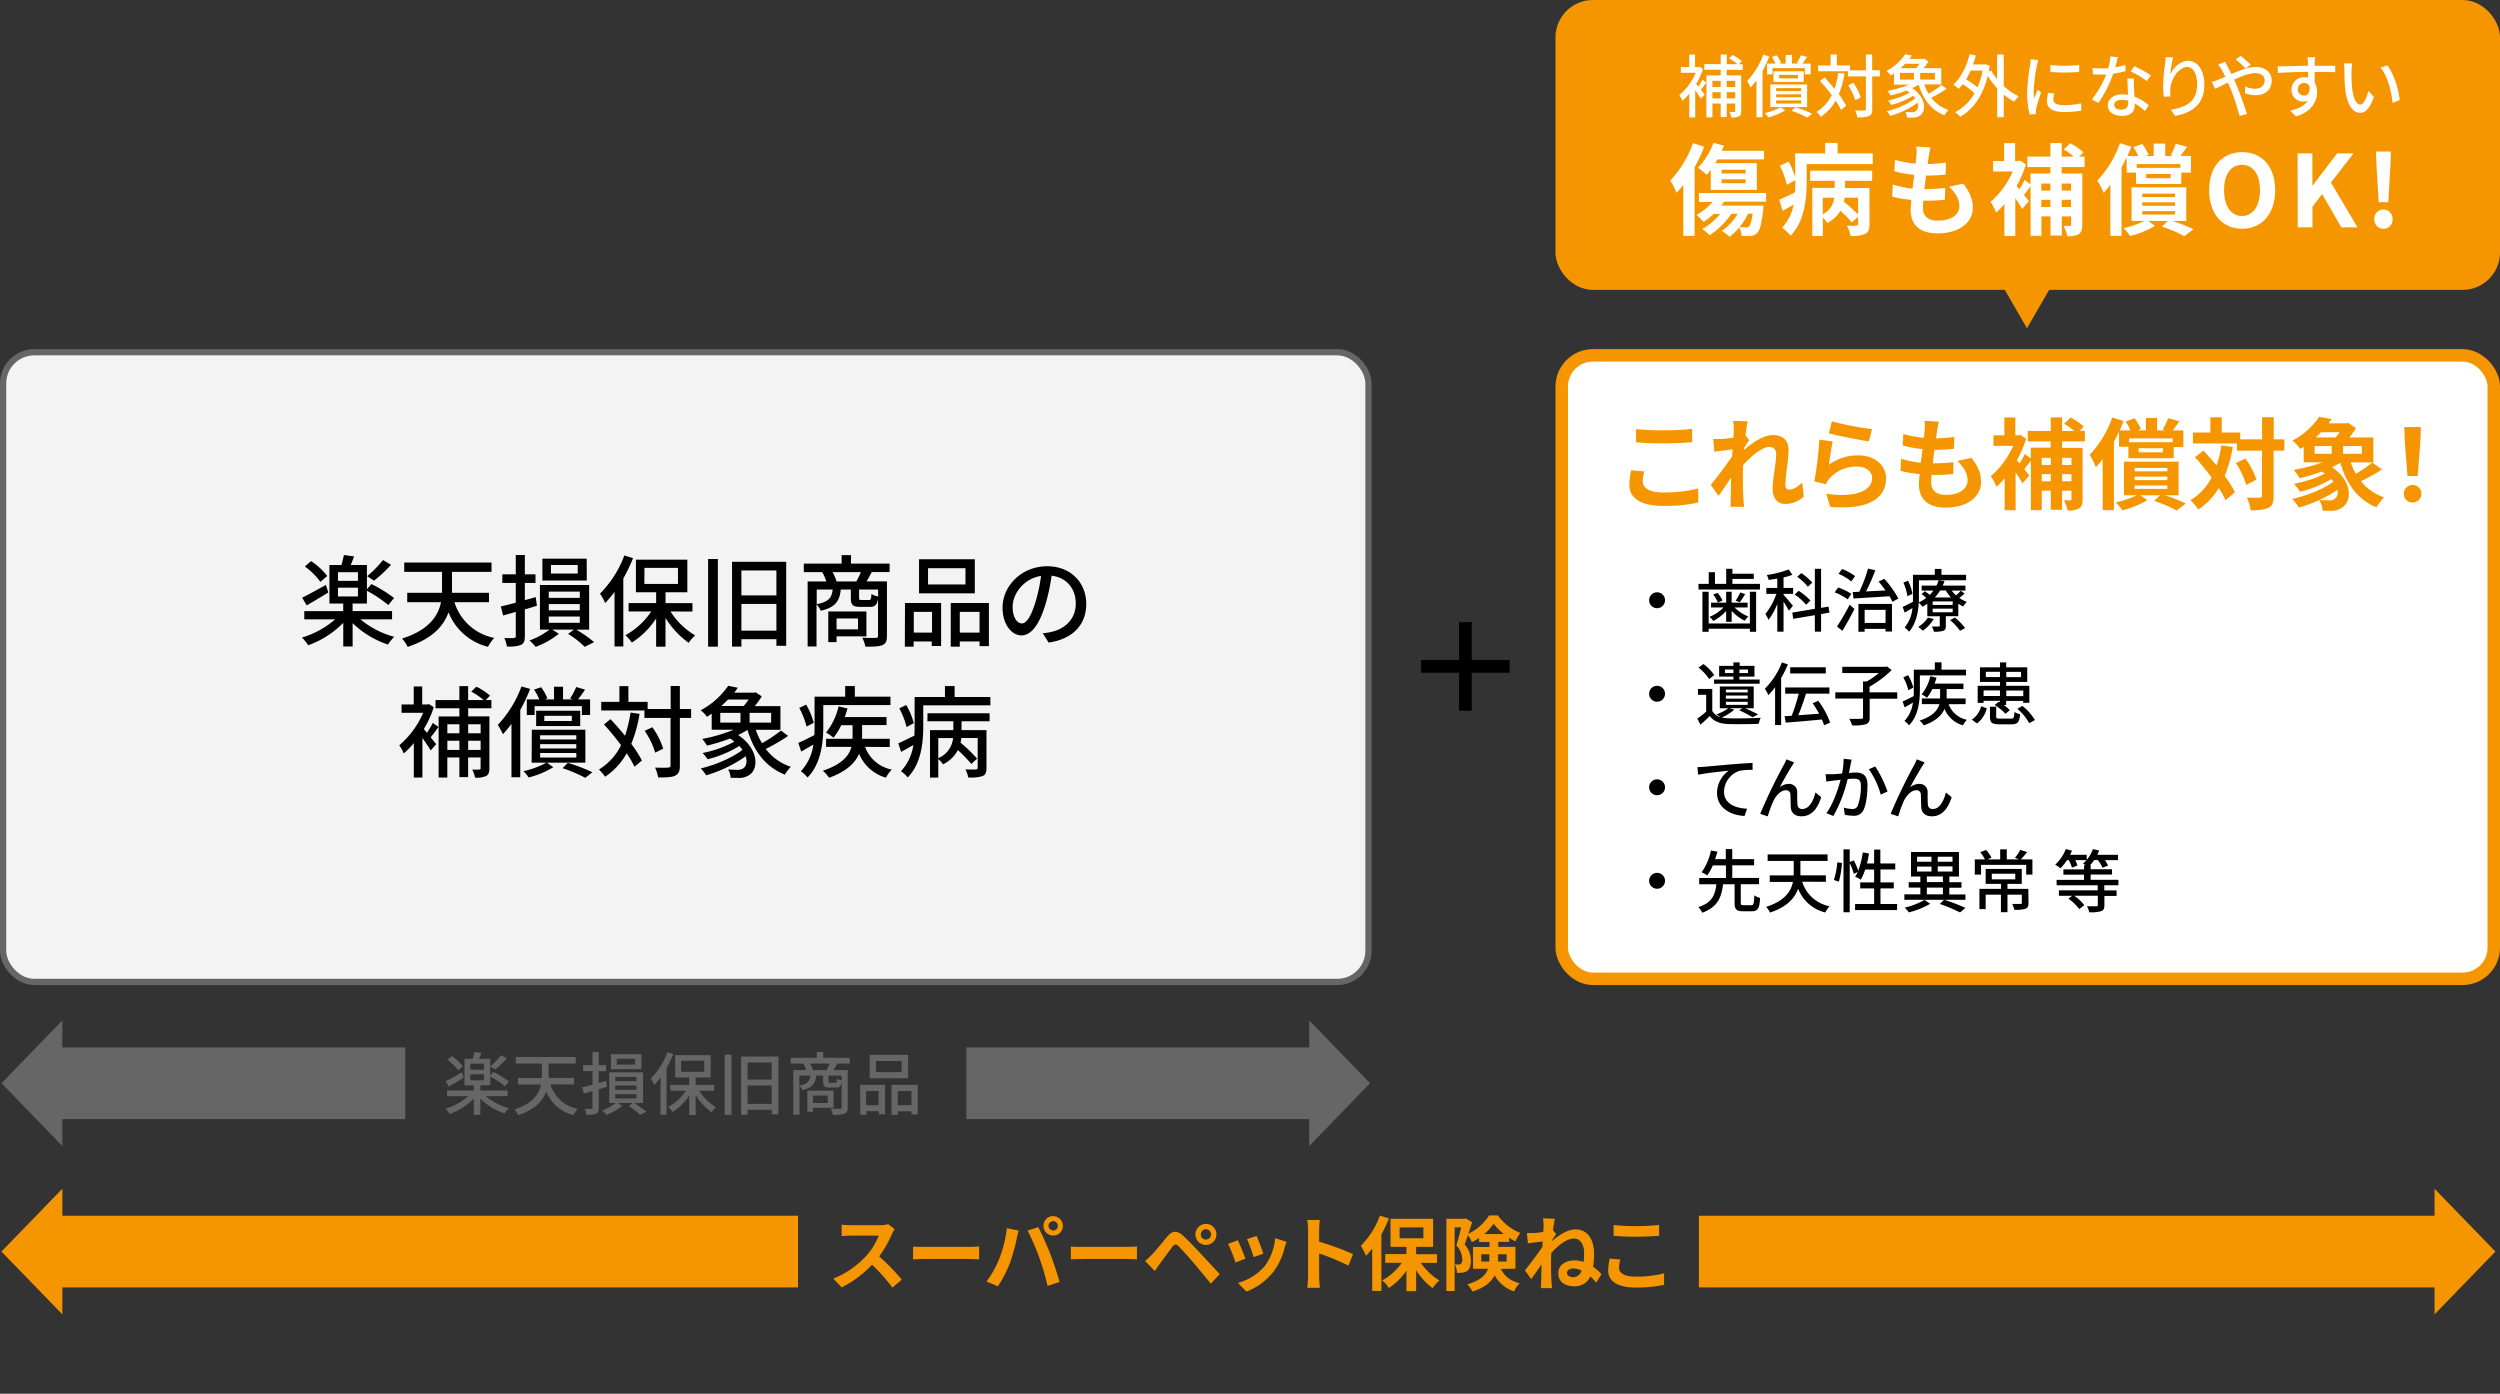 <svg xmlns="http://www.w3.org/2000/svg" viewBox="0 0 802 447.12"><rect x="0" y="0" width="802" height="447.12" fill="#333333" stroke="none"/><defs><style>.cls-1{fill:#f3f3f3;}.cls-2,.cls-4{fill:none;stroke-miterlimit:10;}.cls-2{stroke:#666;stroke-width:2px;}.cls-3{fill:#fff;}.cls-4{stroke:#f59600;stroke-width:4px;}.cls-5{fill:#f59600;}.cls-6{fill:#666;}</style></defs><title>img_index02</title><g id="レイヤー_2" data-name="レイヤー 2"><rect class="cls-1" x="1" y="113" width="438" height="202" rx="10"/><rect class="cls-2" x="1" y="113" width="438" height="202" rx="10"/><path d="M472.13,215.81V228h-4.08V215.81H455.89v-4.08h12.16V199.57h4.08v12.16h12.16v4.08Z"/><path d="M115.63,198.69a28.35,28.35,0,0,0,10.85,5.6,12,12,0,0,0-2,2.49,29.8,29.8,0,0,1-11.36-6.88v7.49h-3v-7.58A30,30,0,0,1,98.87,207a14.65,14.65,0,0,0-2-2.47,29.12,29.12,0,0,0,10.66-5.85H97.62v-2.63H110.1v-2.43h-4.42V181.25h3.87c.29-1.06.61-2.27.77-3.2l3.27.45c-.36,1-.74,1.92-1.06,2.75h5.18V189l1.44-1.63a42.42,42.42,0,0,1,7.27,4.48l-1.86,2.24a40.6,40.6,0,0,0-6.85-4.57v4.09h-4.6v2.43h12.67v2.63Zm-10.3-8.64c-2.3,1.44-4.86,2.94-6.94,4.16l-1.47-2.47c1.92-.92,4.76-2.52,7.61-4.09Zm-2.53-3.39a23.07,23.07,0,0,0-5-4.93l2-1.73a22.11,22.11,0,0,1,5.18,4.77Zm5.63-.32h6.4v-2.79h-6.4Zm0,5h6.4v-2.82h-6.4Zm17-10.15a42.34,42.34,0,0,1-5.44,5.09l-2.21-1.44a35.58,35.58,0,0,0,5.09-5.18Z"/><path d="M145.78,193.18a16.71,16.71,0,0,0,12.77,11.46,14.28,14.28,0,0,0-2,2.85,18.37,18.37,0,0,1-12.67-11.07c-1.54,4.35-5.09,8.44-13.09,11.1a11.13,11.13,0,0,0-1.82-2.66c8.67-2.78,11.58-7.23,12.51-11.68H130.64v-3h11.17c0-.48,0-1,0-1.4v-5.32H129.68v-3h28v3H145v5.35c0,.45,0,.93,0,1.37h11.87v3Z"/><path d="M168.37,195.49v8.6c0,1.54-.32,2.34-1.28,2.82a11.23,11.23,0,0,1-4.48.48,10.08,10.08,0,0,0-.83-2.72c1.34.06,2.66.06,3.07,0s.61-.12.61-.61v-7.77l-4.06,1.15-.74-2.91c1.34-.29,3-.7,4.8-1.18V187h-4.32v-2.75h4.32v-6.21h2.91v6.21h3.42V187h-3.42v5.54c1.15-.32,2.34-.64,3.49-1l.38,2.79ZM184.88,202a37.82,37.82,0,0,1,5.7,4l-3,1.51a29.43,29.43,0,0,0-5.34-4.16l1.89-1.38h-7l2.14,1.34a26.55,26.55,0,0,1-7.42,4.2,16.91,16.91,0,0,0-2-2.05,23.55,23.55,0,0,0,6.44-3.49h-3.08v-14.3H189V202Zm3.36-15.77H174v-7h14.21Zm-12.19,5.56H186v-2h-9.95Zm0,4H186v-2h-9.95Zm0,4H186v-2h-9.95Zm9.28-18.53h-8.58V184h8.58Z"/><path d="M203.09,179.07a58.73,58.73,0,0,1-3.13,6.5v21.82h-2.82v-17.5a33,33,0,0,1-3,3.55,17.7,17.7,0,0,0-1.66-3,34.23,34.23,0,0,0,7.81-12.25Zm12,17.09a23.73,23.73,0,0,0,7.91,7.68,13,13,0,0,0-2.08,2.37,27.49,27.49,0,0,1-7.43-8v9.25h-3V198.4a26,26,0,0,1-7.81,7.74,13.58,13.58,0,0,0-2.05-2.37,23.45,23.45,0,0,0,8.29-7.61h-7.27v-2.69h8.84V190H204V179.55H220.5V190h-7v3.49h8.64v2.69Zm-8.38-8.83h10.78v-5.15H206.74Z"/><path d="M227.16,179.33h3.13v28.12h-3.13Zm25.05.89v26.95h-3.14v-2.12H237.84v2.37h-3v-27.2ZM237.84,183v8h11.23v-8Zm11.23,19.32v-8.57H237.84v8.57Z"/><path d="M279.67,183.52c-.61,1.12-1.16,2.14-1.7,3h6.56V204c0,1.57-.32,2.46-1.44,2.94s-2.88.51-5.47.51a11.65,11.65,0,0,0-1-2.87c1.92.09,3.77.06,4.32.06s.73-.19.73-.67V192.1c-.32,2-1,2.59-2.65,2.59h-3c-2.5,0-3.07-.64-3.07-2.88v-2.69h-3.23c-.39,3.71-1.7,5.7-6.44,6.82a5.82,5.82,0,0,0-1.34-2.05v13.5h-2.85V186.53h6a18.16,18.16,0,0,0-1.31-3h-5.92V180.8H270v-2.72h3v2.72h12.39v2.72ZM262,193.82c3.84-.76,4.83-2,5.12-4.7H262Zm6.37,10.31V206h-2.66v-9.85h12.23v8Zm6.33-17.6a24,24,0,0,0,1.48-3h-9.09a16,16,0,0,1,1.28,3Zm-6.33,11.87v3.49h6.88V198.4Zm13.34-9.28h-6.11v2.66c0,.64.1.7.83.7h2.31c.6,0,.73-.22.83-1.95a5.77,5.77,0,0,0,2.14.83Z"/><path d="M290.32,193.44h11.59v13.79h-3v-1.44h-5.82v1.66h-2.82Zm2.82,2.85v6.65H299v-6.65Zm19.58-5.95H294.83V179.42h17.89Zm-3-8.07h-12v5.22h12Zm7.52,11.17v13.85h-3v-1.5h-6.34v1.66H305v-14Zm-3,9.5v-6.65h-6.34v6.65Z"/><path d="M336.4,206.14l-1.89-3a19.31,19.31,0,0,0,2.85-.44c4.1-.93,7.75-3.94,7.75-9.09,0-4.64-2.82-8.32-7.75-8.93a63.46,63.46,0,0,1-1.92,9c-1.92,6.53-4.57,10.15-7.74,10.15s-6.08-3.52-6.08-8.87c0-7.16,6.27-13.31,14.3-13.31,7.68,0,12.55,5.38,12.55,12.07S344.18,205,336.4,206.14ZM327.79,200c1.44,0,2.95-2.08,4.42-7a50.63,50.63,0,0,0,1.76-8.25c-5.76.92-9.12,5.92-9.12,9.88C324.85,198.3,326.42,200,327.79,200Z"/><path d="M140.66,233.2c-.83,1.15-1.7,2.4-2.5,3.33.77,1,1.47,1.82,1.76,2.21l-1.76,2c-.54-1-1.63-2.56-2.65-4v12.7h-2.76V238.38a26.35,26.35,0,0,1-3.23,3.33,12.43,12.43,0,0,0-1.44-2.62,28.43,28.43,0,0,0,7.68-10.43h-6.94V226h3.9v-5.79h2.72V226h1.67l.48-.13,1.56,1a32,32,0,0,1-3.2,7c.29.35.64.77,1,1.22a25.38,25.38,0,0,0,1.89-3.17Zm9.53-6v2.62H157v16.64c0,1.28-.26,2.05-1.06,2.49a7.51,7.51,0,0,1-3.52.52,10.78,10.78,0,0,0-.93-2.6,20.62,20.62,0,0,0,2.28,0c.32,0,.41-.09.41-.41V243h-4v6.3h-2.81V243h-3.87v6.43h-2.79V229.84h6.66v-2.62h-7.65v-2.63h7.65v-4.48h2.81v4.48h5a23.23,23.23,0,0,0-4-2.72l1.63-1.57a19.63,19.63,0,0,1,4.38,2.85l-1.37,1.44h1.82v2.63Zm-6.68,5.15v2.88h3.87v-2.88Zm3.87,8.22v-2.94h-3.87v2.94Zm2.81-8.22v2.88h4v-2.88Zm4,8.22v-2.94h-4v2.94Z"/><path d="M170.07,221a53,53,0,0,1-3.17,6.75v21.6h-2.82V232.21a37.79,37.79,0,0,1-2.75,3.33,22.75,22.75,0,0,0-1.63-3,35.62,35.62,0,0,0,7.58-12.32Zm7.42,25.12a28.14,28.14,0,0,1-7.9,3.29,10.84,10.84,0,0,0-1.67-2,29.35,29.35,0,0,0,7.46-2.78ZM173,224.37a18,18,0,0,0-1.67-3.14l2.27-.77a17.42,17.42,0,0,1,2,3.56l-.86.35h3V220.3h2.88v4.07h3.14l-.86-.32a23,23,0,0,0,1.95-3.65l2.85.83c-.77,1.12-1.6,2.27-2.28,3.14h3.88v5h-2.63v-2.85H171.51v2.85H169v-5Zm-2.4,9.73h17.18v10.56H170.55ZM186.13,228v4.93H172V228Zm-12.86,9.22h11.61v-1.35H173.27Zm0,2.88h11.61v-1.38H173.27Zm0,2.91h11.61v-1.44H173.27Zm10.17-13.38h-8.83v1.67h8.83Zm-1.28,15.11a52.06,52.06,0,0,1,7.87,3l-2.27,1.79a46,46,0,0,0-7.29-3.1Z"/><path d="M205.17,229a43.3,43.3,0,0,1-2.66,9.63,39.65,39.65,0,0,1,3.43,5.34l-2.4,2a32.4,32.4,0,0,0-2.5-4.32,21.68,21.68,0,0,1-6.91,7.52,16.85,16.85,0,0,0-2-2.31,18.66,18.66,0,0,0,7.1-7.8,84.91,84.91,0,0,0-5.47-6.66l2.08-1.69c1.53,1.6,3.13,3.45,4.67,5.31a43.09,43.09,0,0,0,1.76-7.43Zm16.54,1.31H218.1v15.26c0,1.83-.42,2.69-1.44,3.23s-2.82.61-5.51.61a13.31,13.31,0,0,0-1-3.17c1.92.07,3.65.07,4.2,0s.76-.16.76-.71V230.32h-8.38v-2.4H192.88v-2.75h5.83v-5.06h2.88v5.06h6.17v2.27h7.39v-7.36h2.95v7.36h3.61Zm-11.52,11.14a26.26,26.26,0,0,0-3.36-7l2.44-1.15a24.18,24.18,0,0,1,3.48,6.87Z"/><path d="M252.82,236.08a59.22,59.22,0,0,1-7.17,4.19,16.75,16.75,0,0,0,8.06,5.73,11.44,11.44,0,0,0-1.92,2.5c-6.14-2.44-9.95-7.46-12-14.34a28.36,28.36,0,0,1-3,1.63c6.47,4.32,6.76,10.79,3.56,12.83a5.52,5.52,0,0,1-3.4.93c-.7,0-1.63,0-2.56-.06a6.33,6.33,0,0,0-.8-2.66c1.06.1,2.15.13,2.88.13a3.08,3.08,0,0,0,2-.51c.93-.61,1.31-2.08.74-3.84a42.79,42.79,0,0,1-12.67,6.11,11.88,11.88,0,0,0-1.73-2.21c4.64-1.09,10.14-3.42,13.37-5.95a9.34,9.34,0,0,0-1-1.25A36,36,0,0,1,227,243.57a13.77,13.77,0,0,0-1.6-2,36.51,36.51,0,0,0,10.21-3.65,13,13,0,0,0-1.41-1,61.06,61.06,0,0,1-7.39,2.27,17.74,17.74,0,0,0-1.53-2.14,52.23,52.23,0,0,0,10.11-2.95h-7.08v-5.15c-.48.32-1,.67-1.53,1a8.52,8.52,0,0,0-2-2.08,25.14,25.14,0,0,0,8.83-7.87l3.08.64c-.36.51-.74,1.06-1.16,1.57h6.37l.48-.13,2,1.31a30,30,0,0,1-2.27,3.14h8.25v7.58h-7.9a21.67,21.67,0,0,0,2,4.32,47.52,47.52,0,0,0,6.08-4.06Zm-21.76-4.26h6.49v-3.13h-6.49Zm2.49-7.42c-.67.7-1.4,1.41-2.17,2.08h7.2a21.29,21.29,0,0,0,1.6-2.08Zm13.83,4.29h-6.91v3.13h6.91Z"/><path d="M264.11,233c0,5-.67,12-5.05,16.41a12,12,0,0,0-2.14-2,15.42,15.42,0,0,0,4-8.54l-3.9,2.23-.93-2.78c1.35-.57,3.2-1.5,5.15-2.49.07-1,.07-2,.07-2.85V223.5h9.82v-3.42h3.1v3.42h11.43v2.69H264.11Zm-5.37.1a24.69,24.69,0,0,0-2.34-6l2.21-1.06a22.21,22.21,0,0,1,2.43,5.83Zm18.78,6.49a11.42,11.42,0,0,0,8.58,7.3,10,10,0,0,0-1.89,2.59,13.19,13.19,0,0,1-8.61-7.68c-1.21,2.85-3.9,5.63-9.63,7.71a12.16,12.16,0,0,0-2-2.27c6.27-2.05,8.45-4.93,9.18-7.65H265V237h8.51v-4.36h-3.64a20.16,20.16,0,0,1-2.47,4A21.47,21.47,0,0,0,265,235a20.49,20.49,0,0,0,4-8.38l2.88.64a29.08,29.08,0,0,1-.9,2.78H284.4v2.56h-7.84V237h8.87v2.65Z"/><path d="M317.71,223.6v2.66H296.18v6.81c0,5-.64,12-5,16.32a11.16,11.16,0,0,0-2.14-2A15.39,15.39,0,0,0,293,239c-1.32.77-2.66,1.51-3.91,2.21l-.92-2.75c1.37-.58,3.19-1.51,5.18-2.5,0-1,.06-2,.06-2.91V223.6h9.73v-3.52h3.1v3.52Zm-26.88,9.63a25.85,25.85,0,0,0-2.33-6l2.21-1.06a22.08,22.08,0,0,1,2.43,5.82Zm6.72-4.41h19.91v2.56h-9v2.84h8v12.16c0,1.38-.26,2.12-1.25,2.59a13,13,0,0,1-4.58.45,10,10,0,0,0-.92-2.59c1.5.06,2.94.06,3.36,0s.57-.16.57-.54v-9.54H308.4a14.39,14.39,0,0,1-.25,1.51,46.27,46.27,0,0,1,5.31,5.12l-1.86,1.69a41.36,41.36,0,0,0-4.32-4.44,10.49,10.49,0,0,1-4.77,4.57A7.53,7.53,0,0,0,301,243.5v5.95h-2.65V234.22h7.48v-2.84h-8.32ZM301,243.21a7.71,7.71,0,0,0,4.74-6.43H301Z"/><rect class="cls-3" x="501" y="114" width="299" height="200" rx="10"/><rect class="cls-4" x="501" y="114" width="299" height="200" rx="10"/><rect class="cls-5" x="501" y="2" width="299" height="89" rx="10"/><rect class="cls-4" x="501" y="2" width="299" height="89" rx="10"/><path class="cls-5" d="M527,154.46c0,2,2,3.52,6.56,3.52a43.89,43.89,0,0,0,11.23-1.28l0,4.51a48.93,48.93,0,0,1-11.11,1.09c-7.33,0-11-2.46-11-6.84a21,21,0,0,1,.64-4.61l4.2.38A11.83,11.83,0,0,0,527,154.46Zm6.56-16.41c3.17,0,6.82-.19,9.28-.45v4.26c-2.24.19-6.21.38-9.25.38-3.36,0-6.14-.13-8.73-.35v-4.23A82.61,82.61,0,0,0,533.6,138.05Z"/><path class="cls-5" d="M556,135l4.67.16c-.19.89-.48,2.52-.7,4.51l1.18,1.53c-.44.58-1.08,1.64-1.63,2.47,0,.22,0,.45-.06.7,2.53-2.21,6.21-4.8,9.31-4.8,3.45,0,5,2,5,4.74,0,3.33-1,8-1,11.33,0,.83.41,1.43,1.21,1.43,1.19,0,2.69-.83,4.16-2.3l.51,4.51a8.5,8.5,0,0,1-6,2.37c-2.4,0-4-1.73-4-4.83,0-3.46,1.15-8.16,1.15-11.07,0-1.57-.83-2.37-2.18-2.37-2.36,0-5.82,2.94-8.44,5.82,0,.9-.07,1.76-.07,2.6,0,2.62,0,5.31.2,8.31,0,.58.12,1.73.22,2.47h-4.42c.07-.74.1-1.86.1-2.37.06-2.49.1-4.35.13-7-1.35,2-2.91,4.35-4,5.86l-2.53-3.49c1.82-2.24,5-6.46,6.85-9.15.06-.74.12-1.51.16-2.27-1.57.19-4,.51-5.83.76l-.41-4.09c.92,0,1.66,0,2.78,0,.93-.07,2.34-.23,3.71-.42.07-1.22.13-2.11.13-2.46A17.66,17.66,0,0,0,556,135Z"/><path class="cls-5" d="M586.72,149.09a15.67,15.67,0,0,1,9.44-3c5.6,0,8.87,3.45,8.87,7.33,0,5.82-4.61,10.3-17.92,9.18l-1.22-4.19c9.6,1.31,14.69-1,14.69-5.09,0-2.08-2-3.62-4.77-3.62a11.37,11.37,0,0,0-8.89,3.78,7.83,7.83,0,0,0-1.19,1.85l-3.68-.92a117.28,117.28,0,0,0,1.6-13.38l4.29.61C587.52,143.36,587,147.26,586.72,149.09Zm13.83-11.43-1,3.91c-3.24-.42-10.37-1.92-12.87-2.56l1-3.84A97.71,97.71,0,0,0,600.55,137.66Z"/><path class="cls-5" d="M621.44,138.14c-.09.55-.22,1.41-.35,2.47a45.67,45.67,0,0,0,5.86-.45l-.13,3.81a58.19,58.19,0,0,1-6.24.32c-.19,1.41-.39,2.91-.55,4.35h.23a56.79,56.79,0,0,0,6.43-.38l-.1,3.8c-1.79.16-3.64.29-5.66.29h-1.28c-.06,1-.13,1.76-.13,2.34,0,2.65,1.63,4.06,4.77,4.06,4.48,0,6.91-2.05,6.91-4.67,0-2.18-1.18-4.22-3.29-6.21l4.51-1c2.11,2.69,3.1,5,3.1,7.68,0,4.83-4.35,8.29-11.36,8.29-5,0-8.57-2.18-8.57-7.52,0-.77.09-1.92.22-3.23a36.14,36.14,0,0,1-6.14-1.06l.22-3.87a29.37,29.37,0,0,0,6.3,1.28c.2-1.44.39-2.94.55-4.38a37.59,37.59,0,0,1-6.37-1.16l.22-3.68a30.05,30.05,0,0,0,6.6,1.22c.09-1,.19-1.86.25-2.59a16,16,0,0,0,0-2.85l4.52.26A28.77,28.77,0,0,0,621.44,138.14Z"/><path class="cls-5" d="M661.51,141.6v2.08h6.59v16.45c0,1.5-.26,2.4-1.19,3a7,7,0,0,1-3.64.64,12.34,12.34,0,0,0-1.16-3.26c.84,0,1.7,0,2,0s.41-.09.41-.45v-2.65h-3v6.14h-3.62v-6.14H655v6.24h-3.49V147.78c-.74,1-1.47,1.95-2.11,2.75l1.6,2-2.21,2.53a38.5,38.5,0,0,0-2.18-3.52v12.13h-3.51V153.44a21.87,21.87,0,0,1-2.66,2.75,14,14,0,0,0-1.79-3.42,26.94,26.94,0,0,0,7.16-9.73h-6.3v-3.39H643v-5.73h3.52v5.73h.9l.67-.13,1.92,1.22a37.08,37.08,0,0,1-3,6.91l.87,1a22,22,0,0,0,1.69-3l1.89,1.41v-3.46h6.4V141.6H650.5v-3.36h7.39v-4.35h3.62v4.35h3.9a26.25,26.25,0,0,0-3.23-2.3l2.08-2a20.39,20.39,0,0,1,4.22,2.91l-1.37,1.38h1.72v3.36ZM655,146.88v2.27h2.91v-2.27Zm2.91,7.52v-2.3H655v2.3Zm3.62-7.52v2.27h3v-2.27Zm3,7.52v-2.3h-3v2.3Z"/><path class="cls-5" d="M679.78,138.46c-.51,1.06-1.06,2.15-1.63,3.2v22h-3.62V147.3a31.33,31.33,0,0,1-2.17,2.56,24.9,24.9,0,0,0-2-3.94,33.94,33.94,0,0,0,7.26-12l3.62,1.15c-.39,1-.8,2-1.25,3h3.46a15.7,15.7,0,0,0-1.54-2.88l2.88-1a16.77,16.77,0,0,1,2,3.49l-1,.39h2.62v-4H692v4h2.63l-.83-.29a26.77,26.77,0,0,0,1.76-3.62l3.61,1c-.77,1.09-1.53,2.08-2.17,2.92h3.42v5.34h-3.1V147H682.79v-3.68h-3Zm14.65,20.42a48.22,48.22,0,0,1,6.79,2.66l-3,2.23a40.46,40.46,0,0,0-7.16-3.07l1.85-1.82h-6.3l2.24,1.57a29.12,29.12,0,0,1-8,3.26,12.73,12.73,0,0,0-2.12-2.5,36,36,0,0,0,6.82-2.33h-4.19V148.1h17.53v10.78ZM683,140.64v1.22h14v-1.22Zm1.79,10.56h10.5v-1.09H684.8Zm0,2.82h10.5V152.9H684.8Zm0,2.81h10.5v-1.09H684.8Zm9.09-13.05h-7.81v1.34h7.81Z"/><path class="cls-5" d="M716.29,143.39a43.84,43.84,0,0,1-2.62,9.31,31.79,31.79,0,0,1,3.29,5.19l-3,2.59a30.63,30.63,0,0,0-2.17-3.94,21.47,21.47,0,0,1-6.56,6.91,16.88,16.88,0,0,0-2.56-3,17.76,17.76,0,0,0,6.81-7.27c-1.69-2.27-3.58-4.54-5.34-6.49l2.72-2.14c1.38,1.47,2.81,3.1,4.22,4.8a37.62,37.62,0,0,0,1.54-6.47Zm16.51,1.19h-3.42V159c0,2.15-.39,3.27-1.6,3.88s-3.11.83-5.76.83a15.54,15.54,0,0,0-1.22-4.1c1.79.1,3.52.07,4.07.07s.76-.16.76-.68V144.58h-8v-2.31H703.52v-3.52h5.57v-4.89h3.65v4.89h5.92v2.18h7v-7.1h3.75v7.1h3.42Zm-12.48,2.52a25,25,0,0,1,3.55,6.76l-3.29,1.69a26.54,26.54,0,0,0-3.3-7Z"/><path class="cls-5" d="M764.13,150.62a58.34,58.34,0,0,1-6.75,3.75,16.14,16.14,0,0,0,7.42,5.18,16.78,16.78,0,0,0-2.43,3.2c-6.08-2.5-9.6-7.49-11.62-14.3-.83.51-1.72,1-2.65,1.44,6.53,4.38,6.53,10.84,3.26,12.92a6.2,6.2,0,0,1-3.71,1.06c-.77,0-1.7,0-2.56-.06a7.13,7.13,0,0,0-1.09-3.39,42.75,42.75,0,0,1-6.49,2.39,21.89,21.89,0,0,0-2.18-2.75c4.64-1,10-3.16,13.22-5.5a7.53,7.53,0,0,0-.68-.86,37.35,37.35,0,0,1-10,4.06,15.6,15.6,0,0,0-2-2.56,37.73,37.73,0,0,0,10-3.26c-.32-.23-.67-.45-1-.68a66,66,0,0,1-7.13,2.15,19.47,19.47,0,0,0-1.92-2.69,49.37,49.37,0,0,0,9.21-2.4h-6v-5a12.59,12.59,0,0,1-1.09.7,12.39,12.39,0,0,0-2.53-2.68A23.43,23.43,0,0,0,744,133.7l4,.76-1,1.35h5.63l.58-.16,2.59,1.69a26.69,26.69,0,0,1-2.14,3h7.71v8h-7.27a23.6,23.6,0,0,0,1.64,3.65,41.51,41.51,0,0,0,5.31-3.59Zm-21.6-5.05H748V143.1h-5.47Zm2.05-6.91a20.62,20.62,0,0,1-1.7,1.66h6.37a15.93,15.93,0,0,0,1.28-1.66Zm5.21,18.49a36.16,36.16,0,0,1-5.72,3.23,24.46,24.46,0,0,0,2.94.13,2.94,2.94,0,0,0,2-.48A2.6,2.6,0,0,0,749.79,157.15Zm7.88-14.05h-6v2.47h6Z"/><path class="cls-5" d="M771.14,158.4a2.82,2.82,0,1,1,2.81,2.81A2.73,2.73,0,0,1,771.14,158.4Zm.32-16.64L771.3,137h5.31l-.16,4.77-.86,10.94h-3.27Z"/><path class="cls-5" d="M650.25,105.31l-9.86-17.09h19.73Z"/><path class="cls-3" d="M547.37,26.49c-.57.79-1.17,1.65-1.72,2.29.53.66,1,1.25,1.21,1.51l-1.21,1.39c-.37-.66-1.12-1.76-1.82-2.75v8.74h-1.9V30.05a18,18,0,0,1-2.22,2.29,8.41,8.41,0,0,0-1-1.8A19.61,19.61,0,0,0,544,23.36h-4.77V21.51h2.68v-4h1.87v4h1.15l.33-.08,1.07.7a21.93,21.93,0,0,1-2.2,4.8c.2.24.44.53.71.83a17.11,17.11,0,0,0,1.3-2.18Zm6.56-4.12v1.81h4.66V35.62c0,.88-.18,1.41-.73,1.71a5.15,5.15,0,0,1-2.42.36,7.34,7.34,0,0,0-.63-1.79,12.87,12.87,0,0,0,1.56,0c.22,0,.28-.06.28-.28v-2.4h-2.72v4.33H552V33.22h-2.66v4.42h-1.92V24.18H552V22.37h-5.26v-1.8H552V17.49h1.94v3.08h3.43a14.54,14.54,0,0,0-2.73-1.87l1.12-1.08a13.47,13.47,0,0,1,3,2l-.95,1h1.25v1.8Zm-4.6,3.55v2H552v-2ZM552,31.57v-2h-2.66v2Zm1.94-5.65v2h2.72v-2Zm2.72,5.65v-2h-2.72v2Z"/><path class="cls-3" d="M567.59,18.13a37.53,37.53,0,0,1-2.18,4.64V37.62h-1.94V25.81a24.61,24.61,0,0,1-1.89,2.28A16.06,16.06,0,0,0,560.46,26a24.45,24.45,0,0,0,5.21-8.48Zm5.1,17.27a19.67,19.67,0,0,1-5.43,2.27,7.28,7.28,0,0,0-1.15-1.37,20.26,20.26,0,0,0,5.13-1.91Zm-3.12-15a12.46,12.46,0,0,0-1.15-2.15l1.56-.53a11.64,11.64,0,0,1,1.39,2.44l-.59.24h2.06V17.62h2v2.79H577l-.59-.22a15.92,15.92,0,0,0,1.34-2.5l2,.57c-.53.77-1.1,1.56-1.56,2.15h2.66v3.44H579v-2h-10.4v2h-1.74V20.41Zm-1.65,6.69h11.81v7.26H567.92Zm10.71-4.22v3.39h-9.7V22.88Zm-8.84,6.34h8v-.93h-8Zm0,2h8v-.95h-8Zm0,2h8v-1h-8Zm7-9.2h-6.07v1.15h6.07Zm-.88,10.39a36.12,36.12,0,0,1,5.42,2.09l-1.57,1.23a32.21,32.21,0,0,0-5-2.14Z"/><path class="cls-3" d="M591.72,23.61a29.74,29.74,0,0,1-1.83,6.62,27.43,27.43,0,0,1,2.36,3.67l-1.65,1.39a22.29,22.29,0,0,0-1.72-3,14.91,14.91,0,0,1-4.75,5.17,11.14,11.14,0,0,0-1.39-1.59,12.8,12.8,0,0,0,4.89-5.36A57.11,57.11,0,0,0,583.87,26l1.42-1.17c1.06,1.1,2.16,2.38,3.22,3.66a29.71,29.71,0,0,0,1.21-5.11Zm11.38.9h-2.49V35c0,1.26-.29,1.85-1,2.22a10.42,10.42,0,0,1-3.79.42,9,9,0,0,0-.66-2.18c1.33,0,2.51,0,2.89,0s.53-.11.53-.49V24.51h-5.77V22.86h-9.55V21h4V17.49h2V21h4.24v1.57h5.09V17.47h2v5.06h2.49Zm-7.93,7.65a18.28,18.28,0,0,0-2.3-4.81l1.67-.8a16.76,16.76,0,0,1,2.4,4.73Z"/><path class="cls-3" d="M624.48,28.47a40.31,40.31,0,0,1-4.93,2.88,11.6,11.6,0,0,0,5.55,3.94A7.72,7.72,0,0,0,623.78,37c-4.23-1.67-6.85-5.12-8.28-9.85a20,20,0,0,1-2.07,1.12c4.45,3,4.65,7.41,2.45,8.82a3.79,3.79,0,0,1-2.34.64c-.48,0-1.12,0-1.76,0a4.34,4.34,0,0,0-.55-1.83c.73.07,1.48.09,2,.09a2.13,2.13,0,0,0,1.39-.35,2.25,2.25,0,0,0,.51-2.64,29.41,29.41,0,0,1-8.72,4.2,7.85,7.85,0,0,0-1.18-1.52,26.18,26.18,0,0,0,9.19-4.09,5.88,5.88,0,0,0-.7-.86,25,25,0,0,1-7,2.93,9.37,9.37,0,0,0-1.1-1.41,25.36,25.36,0,0,0,7-2.51,9.21,9.21,0,0,0-1-.68,43.27,43.27,0,0,1-5.08,1.56,12.28,12.28,0,0,0-1.06-1.47,35.87,35.87,0,0,0,7-2H607.6V23.54c-.33.22-.68.46-1.05.68a5.92,5.92,0,0,0-1.39-1.43,17.26,17.26,0,0,0,6.07-5.41l2.12.44c-.25.35-.51.72-.8,1.08h4.38l.33-.09,1.39.9a22.74,22.74,0,0,1-1.56,2.16h5.67v5.21h-5.43a14.8,14.8,0,0,0,1.34,3,32.6,32.6,0,0,0,4.18-2.79Zm-15-2.93H614V23.38h-4.46Zm1.71-5.1c-.46.48-1,1-1.49,1.43h5a15.09,15.09,0,0,0,1.1-1.43Zm9.51,2.94H616v2.16h4.75Z"/><path class="cls-3" d="M642.81,27.63a19.08,19.08,0,0,0,4.84,3.24,7.17,7.17,0,0,0-1.46,1.76,18.64,18.64,0,0,1-3.38-2.29V37.6h-2.12V28.34a25.38,25.38,0,0,1-3-4c-1.63,6.57-4.82,10.84-8.85,13.13A7.23,7.23,0,0,0,627.18,36a15.35,15.35,0,0,0,6.25-6.09A27.78,27.78,0,0,0,629.65,27a19.85,19.85,0,0,1-1.3,1.52,14.87,14.87,0,0,0-1.72-1.35c2.42-2.2,4.23-5.83,5.22-9.77l2,.42a28.06,28.06,0,0,1-.9,2.86h3.63l.37-.06,1.37.46c-.11.64-.22,1.27-.33,1.87l.79-.31a18,18,0,0,0,1.89,2.75V17.49h2.12Zm-10.63-5a22.65,22.65,0,0,1-1.48,2.82,30.07,30.07,0,0,1,3.68,2.57A24.74,24.74,0,0,0,636,22.66Z"/><path class="cls-3" d="M653.47,20.92a53.2,53.2,0,0,0-1.07,8.3,21.08,21.08,0,0,0,.13,2.35c.37-.9.81-2,1.16-2.79l1.1.88c-.57,1.67-1.34,4-1.56,5.12a4.78,4.78,0,0,0-.11,1c0,.22,0,.55,0,.82l-2,.13a28,28,0,0,1-.81-7.11,62.52,62.52,0,0,1,.95-8.78,17.5,17.5,0,0,0,.19-1.82l2.45.22A14.33,14.33,0,0,0,653.47,20.92Zm5.26,11c0,1,.77,1.81,3.44,1.81a23.4,23.4,0,0,0,5.47-.6l.05,2.36a30.57,30.57,0,0,1-5.57.44c-3.74,0-5.46-1.3-5.46-3.43a10.89,10.89,0,0,1,.38-2.71l2,.18A7.55,7.55,0,0,0,658.73,31.94ZM667,20.83v2.25a56.77,56.77,0,0,1-9.22,0l0-2.25A40.29,40.29,0,0,0,667,20.83Z"/><path class="cls-3" d="M678.58,21.58a21.46,21.46,0,0,0,3.23-.75l.07,2a29.72,29.72,0,0,1-3.94.79A39.19,39.19,0,0,1,673.16,33l-2.11-1.08a32.66,32.66,0,0,0,4.62-8c-.55,0-1.08,0-1.6,0-.84,0-1.76,0-2.64-.06l-.16-2.05c.86.09,1.92.14,2.8.14.72,0,1.49,0,2.26-.09A17.82,17.82,0,0,0,677,18.1l2.42.25C679.21,19.12,678.91,20.35,678.58,21.58Zm6,6.16c0,.73.09,2,.16,3.26a14.28,14.28,0,0,1,4.55,2.77l-1.17,1.87a16.76,16.76,0,0,0-3.3-2.46v.61c0,1.87-1.12,3.39-4,3.39-2.56,0-4.62-1.1-4.62-3.39,0-2.07,1.87-3.52,4.6-3.52a12.4,12.4,0,0,1,1.87.16c-.07-1.74-.18-3.81-.22-5.26h2.15C684.52,26.09,684.54,26.86,684.56,27.74Zm-4.07,7.44c1.67,0,2.22-.93,2.22-2.11,0-.2,0-.47,0-.75a7.52,7.52,0,0,0-2.05-.29c-1.45,0-2.44.66-2.44,1.56S679,35.18,680.49,35.18Zm3.06-12.26,1.12-1.69A37.35,37.35,0,0,1,690,24.18L688.7,26A28.42,28.42,0,0,0,683.55,22.92Z"/><path class="cls-3" d="M696.2,23.87c1-2,3.08-4.36,5.74-4.36,3,0,5.22,2.95,5.22,7.68,0,6.14-3.83,9-9.44,10l-1.32-2c4.81-.75,8.42-2.53,8.42-8,0-3.43-1.16-5.68-3.25-5.68-2.69,0-5.13,4-5.33,6.87a10.71,10.71,0,0,0,.09,2.53l-2.16.15a27.59,27.59,0,0,1-.24-3.56,59.48,59.48,0,0,1,.64-7.09c.11-.74.15-1.47.18-2.09l2.39.11A43,43,0,0,0,696.2,23.87Z"/><path class="cls-3" d="M714.66,21.43c.37.7.77,1.49,1.18,2.33,2.64-1.17,5.48-2.29,7.77-2.29,3.19,0,5.15,1.89,5.15,4.36,0,2.77-1.85,4.71-5.24,4.71a10.25,10.25,0,0,1-3.34-.62l.07-2.2a7.51,7.51,0,0,0,3.08.75c2.09,0,3.16-1.15,3.16-2.73,0-1.23-1-2.29-2.94-2.29s-4.41,1-6.87,2.11c.27.55.51,1.1.75,1.63,1.12,2.6,2.64,6.93,3.39,9.4l-2.4.61a63.78,63.78,0,0,0-3-9.06l-.73-1.65c-1.65.81-3.12,1.58-4.09,2l-1.06-2.22a14.12,14.12,0,0,0,2-.66c.73-.29,1.5-.62,2.34-1-.4-.81-.77-1.56-1.13-2.18s-.79-1.23-1.16-1.72l2.24-.9C714,20.22,714.44,21,714.66,21.43Zm2.55-2.38,1.6-1.14c.75.59,2.4,2,3.2,2.81L720.4,22A32.35,32.35,0,0,0,717.21,19.05Z"/><path class="cls-3" d="M742.53,20c0,.27,0,.66,0,1.1h6.6l0,2.07c-1.3-.06-3.39-.11-6.58-.11,0,1.19,0,2.47,0,3.46a5.36,5.36,0,0,1,.77,2.92c0,2.93-1.56,6.38-6.78,7.9l-1.87-1.85c2.6-.57,4.62-1.54,5.68-3.23a3.45,3.45,0,0,1-1.54.33,3.68,3.68,0,0,1-3.7-3.83,4,4,0,0,1,4.1-4,4.82,4.82,0,0,1,1.23.15c0-.57,0-1.23,0-1.87-3.35.05-7,.18-9.69.36l-.06-2.12c2.49,0,6.58-.15,9.72-.19,0-.49,0-.86,0-1.13-.07-.7-.13-1.38-.18-1.6h2.53A14,14,0,0,0,742.53,20Zm-3.39,10.68c1.15,0,2-.91,1.72-3a1.81,1.81,0,0,0-1.72-1.06,2,2,0,0,0-2,2.07A1.93,1.93,0,0,0,739.14,30.65Z"/><path class="cls-3" d="M754.37,22.79a47.94,47.94,0,0,0,.15,4.95c.33,3.46,1.23,5.79,2.71,5.79,1.1,0,2.06-2.4,2.57-4.4l1.74,2c-1.39,3.77-2.75,5.06-4.36,5.06-2.22,0-4.27-2.11-4.86-7.89-.22-1.94-.24-4.58-.24-5.9a10.6,10.6,0,0,0-.18-2.07l2.69,0A18.16,18.16,0,0,0,754.37,22.79Zm15.42,9.33-2.26.88c-.38-3.78-1.63-8.67-3.86-11.31l2.18-.73C767.88,23.52,769.5,28.56,769.79,32.12Z"/><path class="cls-3" d="M546.7,47.07a50.86,50.86,0,0,1-3.07,6.59v22H540V59.3a31.33,31.33,0,0,1-2.17,2.56,24.09,24.09,0,0,0-2-3.94,34,34,0,0,0,7.27-12Zm6.4,17.63a13,13,0,0,1-.93,1.25h13.6s-.06.83-.13,1.28c-.51,4.58-1.08,6.66-1.92,7.46a2.87,2.87,0,0,1-2,1,23.68,23.68,0,0,1-3,0,6.87,6.87,0,0,0-.77-2.72,20.91,20.91,0,0,1-3.1,3,22,22,0,0,0-2.5-1.92,16.29,16.29,0,0,0,5.09-5.47h-2a25.07,25.07,0,0,1-7,6.88,19.55,19.55,0,0,0-2.34-2,19.83,19.83,0,0,0,5.73-4.84h-2.08a22,22,0,0,1-3.26,2.56,22.11,22.11,0,0,0-2.27-2.27,18.72,18.72,0,0,0,5.21-4.13H545V61.92h21.57V64.7Zm-4.29-10.24a16.61,16.61,0,0,1-1.34,1.64,18.59,18.59,0,0,0-2.78-2.28,23.12,23.12,0,0,0,5-8l3.36.89c-.22.54-.45,1.12-.7,1.66H565.9v2.76H551c-.26.41-.48.83-.74,1.21H563.6V60.9H548.81Zm3.46,1.19H560V54.46h-7.71Zm0,3.13H560V57.54h-7.71Zm8.54,9.76A20.84,20.84,0,0,1,558,72.86a20.15,20.15,0,0,0,2.14.1,1.12,1.12,0,0,0,.93-.29c.45-.42.83-1.57,1.18-4.13Z"/><path class="cls-3" d="M600.78,49.22v3.42H579.57v6.11c0,5.12-.74,12.45-5.16,16.83a15.75,15.75,0,0,0-2.71-2.53,14.77,14.77,0,0,0,3.68-7.42c-1.19.7-2.37,1.41-3.52,2.05l-1.09-3.58c1.31-.58,3.16-1.44,5.08-2.4.07-1,.07-2,.07-3v-.9L573.2,59.3A28.08,28.08,0,0,0,571,53.18l2.76-1.34a24,24,0,0,1,2.14,5.06V49.22h9.6V45.86h4v3.36Zm-20.09,5.53h19.9V58h-8.71v2.31h7.84V72c0,1.63-.32,2.53-1.47,3.07a10.24,10.24,0,0,1-4.57.61,11.54,11.54,0,0,0-1.22-3.3c1.28.07,2.69.07,3.07,0s.55-.13.55-.49V69.54l-2,1.82a33.21,33.21,0,0,0-3.68-3.74,10.63,10.63,0,0,1-4.19,3.9,10.44,10.44,0,0,0-1.44-1.73v5.92h-3.39V60.26h7.2V58h-7.87Zm4.06,14a6.82,6.82,0,0,0,3.68-5.31h-3.68Zm11.33-5.31h-4.32c-.07.41-.13.86-.23,1.28a57.68,57.68,0,0,1,4.55,4.09Z"/><path class="cls-3" d="M618.77,50.14c-.1.55-.23,1.41-.36,2.47a45.37,45.37,0,0,0,5.86-.45L624.14,56a58.19,58.19,0,0,1-6.24.32c-.19,1.41-.38,2.91-.54,4.35h.22a56.66,56.66,0,0,0,6.43-.38l-.09,3.8c-1.79.16-3.65.29-5.67.29H617c-.06,1-.12,1.76-.12,2.34,0,2.65,1.63,4.06,4.76,4.06,4.48,0,6.92-2,6.92-4.67,0-2.18-1.19-4.22-3.3-6.21l4.51-1c2.11,2.69,3.11,5,3.11,7.68,0,4.83-4.36,8.29-11.36,8.29-5,0-8.58-2.18-8.58-7.52,0-.77.1-1.92.22-3.23A36.49,36.49,0,0,1,607,63.07l.22-3.87a29.46,29.46,0,0,0,6.31,1.28c.19-1.44.38-2.94.54-4.38a37.28,37.28,0,0,1-6.36-1.16l.22-3.68a30,30,0,0,0,6.59,1.22c.1-1,.19-1.86.26-2.59a18.3,18.3,0,0,0,0-2.85l4.51.26A25.79,25.79,0,0,0,618.77,50.14Z"/><path class="cls-3" d="M661.39,53.6v2.08H668V72.13c0,1.5-.26,2.4-1.18,3a7,7,0,0,1-3.65.64A12.31,12.31,0,0,0,662,72.48c.83,0,1.69,0,2,0s.42-.09.42-.45V69.41h-3v6.14h-3.62V69.41h-2.91v6.24h-3.48V59.78c-.74,1-1.48,1.95-2.12,2.75l1.6,2-2.21,2.53a40.47,40.47,0,0,0-2.17-3.52V75.68H643V65.44a21.2,21.2,0,0,1-2.66,2.75,13.62,13.62,0,0,0-1.79-3.42A27,27,0,0,0,645.68,55h-6.3V51.65h3.55V45.92h3.52v5.73h.89l.67-.13,1.92,1.22a37,37,0,0,1-3,6.91c.25.32.54.67.86,1.05a23.32,23.32,0,0,0,1.7-3l1.89,1.41V55.68h6.39V53.6h-7.39V50.24h7.39V45.89h3.62v4.35h3.9a24.81,24.81,0,0,0-3.23-2.3l2.08-2a20.48,20.48,0,0,1,4.23,2.91L667,50.24h1.73V53.6Zm-6.53,5.28v2.27h2.91V58.88Zm2.91,7.52V64.1h-2.91v2.3Zm3.62-7.52v2.27h3V58.88Zm3,7.52V64.1h-3v2.3Z"/><path class="cls-3" d="M682.22,50.46c-.51,1.06-1.05,2.15-1.63,3.2v22H677V59.3a29.46,29.46,0,0,1-2.17,2.56,24.09,24.09,0,0,0-2-3.94,34,34,0,0,0,7.27-12l3.61,1.15c-.38,1-.8,2-1.25,3h3.46a15.12,15.12,0,0,0-1.54-2.88l2.88-1a17.32,17.32,0,0,1,2,3.49l-1,.39h2.63v-4h3.71v4h2.62l-.83-.29A24.59,24.59,0,0,0,698,46.11l3.62,1c-.77,1.09-1.54,2.08-2.18,2.92h3.42v5.34h-3.1V59H685.23V55.36h-3Zm14.66,20.42a48.53,48.53,0,0,1,6.78,2.66l-2.94,2.23a40.6,40.6,0,0,0-7.17-3.07l1.86-1.82H689.1l2.24,1.57a28.87,28.87,0,0,1-8,3.26,13,13,0,0,0-2.11-2.5A35.94,35.94,0,0,0,688,70.88h-4.19V60.1h17.54V70.88ZM685.46,52.64v1.22h14V52.64Zm1.79,10.56h10.49V62.11H687.25Zm0,2.82h10.49V64.9H687.25Zm0,2.81h10.49V67.74H687.25Zm9.08-13h-7.8v1.34h7.8Z"/><path class="cls-3" d="M708.69,61c0-7.71,4.32-12.19,10.59-12.19S729.87,53.31,729.87,61s-4.32,12.39-10.59,12.39S708.69,68.67,708.69,61ZM725,61c0-5.09-2.24-8.13-5.76-8.13s-5.76,3-5.76,8.13,2.24,8.29,5.76,8.29S725,66.05,725,61Z"/><path class="cls-3" d="M737.07,49.22h4.74v10.3h.09l7.84-10.3H755l-7.23,9.34,8.51,14.37h-5.19l-6.14-10.66-3.1,4v6.66h-4.74Z"/><path class="cls-3" d="M761.68,70.3a2.93,2.93,0,1,1,5.85,0,2.93,2.93,0,1,1-5.85,0Zm.7-17.24-.16-4.45H767l-.16,4.45-.67,11.8h-3.08Z"/><path d="M534.14,192.57a2.55,2.55,0,1,1-2.55-2.56A2.55,2.55,0,0,1,534.14,192.57Z"/><path d="M564.59,187.31v1.82H544.88v-1.82h3.28v-3.74h2v3.74h3.6v-4.84h2v1.58h6.86v1.67h-6.86v1.59Zm-3.23,2.51h2v12.87h-2v-1H548.14v1h-2V189.82h2V200h13.22ZM553.75,196a13.55,13.55,0,0,1-4.16,3.19,9.34,9.34,0,0,0-1.17-1.32,13.05,13.05,0,0,0,4.49-3h-4v-1.54h4.84v-3.5h1.76v3.5h5.12v1.54h-4.18a12.71,12.71,0,0,0,4.43,2.9,8.19,8.19,0,0,0-1.19,1.37,14.54,14.54,0,0,1-4.18-3.19v3.54h-1.76Zm-2.78-5.8a9.42,9.42,0,0,1,1.61,2.44l-1.47.66a11.94,11.94,0,0,0-1.5-2.58Zm8.89.37a26.5,26.5,0,0,1-1.73,2.62l-1.33-.49a16.73,16.73,0,0,0,1.46-2.64Z"/><path d="M573.88,195.93a30.61,30.61,0,0,0-1.72-2.9v9.61h-2v-8.91a21.13,21.13,0,0,1-2.82,5.13,11.74,11.74,0,0,0-1-1.89,21.84,21.84,0,0,0,3.52-6.45h-3.23v-1.91h3.52v-3c-.95.17-1.89.3-2.77.44a6.1,6.1,0,0,0-.58-1.59,32.39,32.39,0,0,0,7-1.78L575,184.4a20.85,20.85,0,0,1-2.84.84v3.37h3.08v1.91h-3.08v.31c.66.68,2.53,2.92,3,3.5ZM584.2,197v5.63h-2v-5.28l-6.93,1.17-.31-2,7.24-1.21V182.47h2V195l2.39-.4.31,1.92Zm-4.8-3a18.94,18.94,0,0,0-3.68-3.28l1.3-1.19a20.53,20.53,0,0,1,3.77,3.13Zm.55-5.79a18.35,18.35,0,0,0-3.41-3.19l1.34-1.16a17.92,17.92,0,0,1,3.5,3.06Z"/><path d="M592.75,192.28a17.34,17.34,0,0,0-4.2-2.24l1.12-1.57a18.68,18.68,0,0,1,4.25,2.05ZM589.3,201a73.88,73.88,0,0,0,4.07-7l1.54,1.36c-1.15,2.29-2.58,4.89-3.87,7Zm4.6-14.47a17.09,17.09,0,0,0-4.1-2.45l1.13-1.54a17.11,17.11,0,0,1,4.18,2.27Zm10.58-.84A32.1,32.1,0,0,1,609,192l-1.9,1.08c-.24-.53-.57-1.14-.94-1.8L594.6,192l-.24-2.07,2.11-.09a45.15,45.15,0,0,0,2.79-7.44l2.36.55c-.86,2.22-1.94,4.78-3,6.78l6.25-.31c-.7-1-1.47-2-2.22-2.86Zm-8.3,8.05h10.76v8.85h-2.06v-.86h-6.71v.93h-2Zm2,1.9v4.2h6.71v-4.2Z"/><path d="M630.24,190.37a12,12,0,0,1-1.69,1.43,9.93,9.93,0,0,0,2.42,1.29,6.59,6.59,0,0,0-1.17,1.46,9.78,9.78,0,0,1-1.58-.88v4h-4v3.08c0,.91-.17,1.35-.83,1.61a9,9,0,0,1-3,.29,6,6,0,0,0-.64-1.65c.95,0,1.87,0,2.16,0s.37-.07.37-.31v-3h-4v-4a16.47,16.47,0,0,1-1.6.95,5,5,0,0,0-1.15-1.28c-.17,3.12-.88,6.8-3.1,9.29A8.49,8.49,0,0,0,611,201.3a11.16,11.16,0,0,0,2.51-6.25c-.84.53-1.68,1-2.49,1.48l-.64-1.83c.86-.37,2-1,3.3-1.65,0-.57,0-1.12,0-1.65v-7h7v-1.89h2.14v1.89h7.9v1.76H615.59v5.28c0,.57,0,1.19-.05,1.83a12,12,0,0,0,2.4-1.48,17.14,17.14,0,0,0-1.52-1.21l1.08-.92c.49.33,1.08.77,1.59,1.16a11,11,0,0,0,1.16-1.36h-3.78v-1.59h4.75a8.6,8.6,0,0,0,.66-1.71l1.91.24a12.71,12.71,0,0,1-.57,1.47h7.29v1.59h-4.4a9.35,9.35,0,0,0,1.38,1.52,14.4,14.4,0,0,0,1.52-1.45Zm-18.33.88a18.35,18.35,0,0,0-1.29-4.34l1.49-.62a16.63,16.63,0,0,1,1.41,4.23Zm8.41,7.34a12.8,12.8,0,0,1-3.46,3.74,8.22,8.22,0,0,0-1.51-1.2,10,10,0,0,0,3.12-3Zm6.12-5.65H620v1.12h6.41Zm0,2.33H620v1.15h6.41Zm-4.05-5.85a13.64,13.64,0,0,1-1.7,2.24h5.17a12.54,12.54,0,0,1-1.65-2.24Zm4.77,8.69a21.62,21.62,0,0,1,3.26,3.37l-1.65.88a18.85,18.85,0,0,0-3.17-3.44Z"/><path d="M534.14,222.57a2.55,2.55,0,1,1-2.55-2.56A2.55,2.55,0,0,1,534.14,222.57Z"/><path d="M556.37,227.67a16.17,16.17,0,0,1-4,2.49,10,10,0,0,0,2.07.26c2.49.11,7.59,0,10.39-.15a9.93,9.93,0,0,0-.64,1.93c-2.53.11-7.22.16-9.75.07-2.75-.11-4.64-.86-5.94-2.55-.92.9-1.89,1.8-3,2.75l-1-1.94a30.75,30.75,0,0,0,2.84-2.24V222.9h-2.64V221h4.6v7.07a4.54,4.54,0,0,0,2.59,2,9.8,9.8,0,0,0-1.23-.92,14.19,14.19,0,0,0,3.79-1.94h-2.73v-7h10.87v7h-2.78a40.26,40.26,0,0,1,4.21,2l-1.85.88a32.15,32.15,0,0,0-4.23-2.23l1-.66h-4.07Zm-8.08-9.84a15.83,15.83,0,0,0-3.39-3.67l1.56-1.14a16.24,16.24,0,0,1,3.48,3.52Zm7.79-.77H551.5v-3.45h4.58v-1.12h2v1.12h4.75v3.45H558V218h6.49v1.34H549.87V218h6.21Zm0-1.14v-1.14h-2.71v1.14Zm-2.42,6.21h7v-.91h-7Zm0,2h7v-1h-7Zm0,2h7v-1h-7ZM558,214.78v1.14h2.77v-1.14Z"/><path d="M573.55,213.13a36.16,36.16,0,0,1-2.16,4.37v15.1h-1.94V220.45A25.88,25.88,0,0,1,567.3,223a18.59,18.59,0,0,0-1.13-2.07,23.7,23.7,0,0,0,5.46-8.43Zm11.59,19.54a11.52,11.52,0,0,0-.68-1.85c-4.16.39-8.52.77-11.6,1l-.37-2.07,2.29-.13a57.22,57.22,0,0,0,2.24-7.09h-4.33v-2h14.19v2h-7.52c-.71,2.29-1.63,4.91-2.47,6.93l6.69-.5c-.64-1.15-1.36-2.33-2.07-3.37l1.81-.77a27,27,0,0,1,3.78,7Zm.57-16.62H574.29v-2h11.42Z"/><path d="M608.66,224.15h-8.87v6c0,1.25-.31,1.84-1.23,2.2a15.17,15.17,0,0,1-4.42.35,8.61,8.61,0,0,0-.88-2.11c1.65.06,3.3,0,3.8,0s.6-.13.6-.51v-6h-8.89V222.1h8.89v-3.49h1.19a25.6,25.6,0,0,0,3.87-2.69H591v-2h13.84l.46-.13,1.54,1.16a32.92,32.92,0,0,1-7.09,5.33v1.82h8.87Z"/><path d="M615.9,221.38c0,3.43-.47,8.27-3.48,11.29a8.07,8.07,0,0,0-1.47-1.39,10.63,10.63,0,0,0,2.72-5.88L611,226.94l-.64-1.91c.93-.4,2.2-1,3.54-1.72.05-.68.05-1.34.05-1.95v-6.54h6.75v-2.35h2.14v2.35h7.85v1.85H615.9Zm-3.7.06a17,17,0,0,0-1.61-4.13l1.52-.73a15,15,0,0,1,1.67,4Zm12.92,4.47a7.87,7.87,0,0,0,5.89,5,7,7,0,0,0-1.3,1.78,9.07,9.07,0,0,1-5.92-5.28c-.83,2-2.68,3.87-6.62,5.3a8.25,8.25,0,0,0-1.34-1.56c4.31-1.41,5.81-3.39,6.31-5.26h-5.61v-1.83h5.86v-3h-2.51a13.5,13.5,0,0,1-1.7,2.77,16.32,16.32,0,0,0-1.71-1.12,14.08,14.08,0,0,0,2.77-5.76l2,.44a19.31,19.31,0,0,1-.62,1.91h9.25v1.76h-5.39v3h6.09v1.83Z"/><path d="M632.55,230.88a7.46,7.46,0,0,0,3-4.31l1.81.64a8.74,8.74,0,0,1-3.11,4.86Zm3.78-5.41h-1.89V220h7.15v-1.23h-6.42v-4.69h6.42v-1.58h2v1.58h6.75v4.69h-6.75V220h7.43v5.46h-2v-.6h-5.45v1.3h-.77a11.31,11.31,0,0,1,1.93,1.67L643.35,229a14.18,14.18,0,0,0-3.47-2.81l1.34-1.1.37.22v-.49h-5.26Zm0-4v1.8h5.26v-1.8Zm5.26-4.27v-1.69h-4.53v1.69Zm3.52,13.33c.88,0,1-.26,1.13-2.13a5.43,5.43,0,0,0,1.82.73c-.24,2.59-.83,3.23-2.75,3.23h-3.87c-2.47,0-3.06-.55-3.06-2.46v-3.19h2v3.17c0,.57.2.65,1.28.65Zm-1.49-15v1.69h4.73v-1.69Zm0,6v1.8h5.45v-1.8Zm5.17,4.93a16.38,16.38,0,0,1,4,4.53l-1.83,1a16.17,16.17,0,0,0-3.8-4.62Z"/><path d="M534.14,252.57a2.55,2.55,0,1,1-2.55-2.56A2.55,2.55,0,0,1,534.14,252.57Z"/><path d="M546.57,246c1.61-.15,5.53-.52,9.58-.85,2.35-.2,4.55-.33,6.07-.4v2.22a20.13,20.13,0,0,0-4.27.33,7.3,7.3,0,0,0-4.89,6.63c0,4,3.75,5.34,7.4,5.5l-.82,2.33c-4.31-.2-8.82-2.51-8.82-7.37a8.85,8.85,0,0,1,3.74-7.15c-2.22.24-7.35.77-9.79,1.3l-.24-2.43C545.39,246.05,546.16,246,546.57,246Z"/><path d="M574.89,245.66c-1,1.54-2.84,4.82-3.94,6.86a4.88,4.88,0,0,1,2.93-1.05,2.57,2.57,0,0,1,2.66,2.77c0,1.14,0,2.86.09,3.87a1.43,1.43,0,0,0,1.6,1.41c2.23,0,3.57-2.77,4.16-5.3l1.85,1.51c-1.14,3.66-3.08,6.14-6.36,6.14-2.4,0-3.32-1.47-3.39-2.9-.08-1.26-.06-3-.13-4.07a1.33,1.33,0,0,0-1.45-1.39c-1.65,0-3.13,1.67-4,3.43a40.36,40.36,0,0,0-1.81,4.95l-2.42-.81a169.25,169.25,0,0,1,7.48-15.56,19.66,19.66,0,0,0,.93-1.93l2.46,1C575.39,244.86,575.15,245.26,574.89,245.66Z"/><path d="M593.68,245.19l-.53,2.78c.9-.09,1.69-.14,2.2-.14,2.13,0,3.74.86,3.74,3.94,0,2.6-.33,6.14-1.25,8a3.24,3.24,0,0,1-3.39,1.91,12.8,12.8,0,0,1-2.62-.3l-.35-2.29a11.67,11.67,0,0,0,2.68.44,1.74,1.74,0,0,0,1.81-1.06,17.86,17.86,0,0,0,1-6.44c0-1.9-.86-2.23-2.25-2.23-.46,0-1.19.05-2,.13a46.05,46.05,0,0,1-4.56,11.84l-2.26-.9c2.2-3,3.78-7.72,4.57-10.71-1,.1-1.91.22-2.42.28s-1.56.2-2.18.31l-.22-2.38c.75,0,1.39,0,2.14,0s1.89-.11,3.15-.22a25.39,25.39,0,0,0,.5-4.73l2.58.27C593.88,244.14,593.77,244.71,593.68,245.19Zm11.84,8.72-2.18,1a26.38,26.38,0,0,0-3.81-8.14l2.05-.88A38.42,38.42,0,0,1,605.52,253.91Z"/><path d="M616.73,245.66c-1,1.54-2.84,4.82-3.94,6.86a4.88,4.88,0,0,1,2.93-1.05,2.57,2.57,0,0,1,2.66,2.77c0,1.14,0,2.86.09,3.87a1.44,1.44,0,0,0,1.61,1.41c2.22,0,3.56-2.77,4.16-5.3l1.84,1.51c-1.14,3.66-3.08,6.14-6.35,6.14-2.4,0-3.33-1.47-3.39-2.9-.09-1.26-.07-3-.13-4.07a1.34,1.34,0,0,0-1.46-1.39c-1.65,0-3.12,1.67-4,3.43a41.93,41.93,0,0,0-1.8,4.95l-2.42-.81a166.68,166.68,0,0,1,7.48-15.56,19.8,19.8,0,0,0,.92-1.93l2.47,1C617.24,244.86,617,245.26,616.73,245.66Z"/><path d="M534.14,282.57a2.55,2.55,0,1,1-2.55-2.56A2.55,2.55,0,0,1,534.14,282.57Z"/><path d="M561.8,290.4c.73,0,.86-.44,1-3.17a6.66,6.66,0,0,0,1.84.84c-.19,3.36-.74,4.26-2.61,4.26h-2.86c-2.18,0-2.71-.66-2.71-2.72v-5.94h-3.7c-.48,4.07-1.67,7.3-6.66,9.13a7,7,0,0,0-1.28-1.81c4.51-1.38,5.41-4.05,5.79-7.32H545.1v-2h8.58v-4.05h-4.2a16.1,16.1,0,0,1-1.81,3.21,10.85,10.85,0,0,0-1.8-1,18.28,18.28,0,0,0,3-7l2.09.39c-.22.75-.47,1.56-.75,2.38h3.43v-3.21h2.07v3.21h7v2h-7v4.05h8.6v2h-5.87v5.94c0,.68.13.79.88.79Z"/><path d="M578.14,282.85a11.51,11.51,0,0,0,8.78,7.88,10.33,10.33,0,0,0-1.38,2,12.62,12.62,0,0,1-8.71-7.62c-1.06,3-3.5,5.81-9,7.64a7.67,7.67,0,0,0-1.26-1.83c6-1.91,8-5,8.6-8h-7.43v-2.09h7.68c0-.33,0-.66,0-1v-3.65h-8.36v-2.09h19.23v2.09h-8.72v3.68c0,.3,0,.63,0,.94h8.17v2.09Z"/><path d="M588.31,282.3a25.22,25.22,0,0,0,1.1-5.67l1.49.21a27.79,27.79,0,0,1-1,6ZM608.59,290v1.94H595.11V290h6.11v-5h-4.46v-1.92h4.46v-4.14h-2.86a19.3,19.3,0,0,1-1.41,3.26,11.55,11.55,0,0,0-1.82-.94,10.25,10.25,0,0,0,.81-1.52l-1.23.59a20,20,0,0,0-1.32-3.45v15.77h-2V272.47h2v4.07l1.3-.53a19.86,19.86,0,0,1,1.43,3.3,26.37,26.37,0,0,0,1.45-5.85l2,.33a27.64,27.64,0,0,1-.66,3.21h2.31v-4.45h2V277H608v1.93h-4.75v4.14h4.27V285h-4.27v5Z"/><path d="M630.51,288.66h-6.8a56.7,56.7,0,0,1,6.8,2.6l-1.74,1.45A51.33,51.33,0,0,0,622.3,290l1.32-1.34h-12.7V286.9h5.13v-2.16h-3.74V283h3.74v-1.8h-3v-7.88h15.38v7.88h-3.09V283h3.9v1.78h-3.9v2.16h5.18Zm-11.31,1.28a26.17,26.17,0,0,1-6.85,2.75,12.84,12.84,0,0,0-1.29-1.52,24.23,24.23,0,0,0,6.35-2.49ZM615,276.45h4.62v-1.61H615Zm0,3.14h4.62V278H615Zm3.13,3.37h5.15v-1.8h-5.15Zm0,3.94h5.15v-2.16h-5.15Zm8.23-12.06h-4.73v1.61h4.73Zm0,3.11h-4.73v1.64h4.73Z"/><path d="M652,275.7v4.88h-2v-3.12H635.52v3.12h-2V275.7h3.26a15.09,15.09,0,0,0-1.5-2.31l1.85-.73a11.8,11.8,0,0,1,1.74,2.47l-1.3.57h4.09v-3.23h2.11v3.23h3.94l-1.32-.51a16.31,16.31,0,0,0,1.72-2.55l2.18.71a30.57,30.57,0,0,1-2,2.35Zm-1.26,14c0,1-.22,1.54-1,1.85a11.21,11.21,0,0,1-3.54.31,9,9,0,0,0-.68-1.87c1.17,0,2.33,0,2.64,0s.44-.08.44-.35V287H644v5.64H641.9V287H637v4.64H635v-6.49h6.93v-1.6H637v-4.8h11.58v4.8H644v1.6h6.69Zm-11.77-7.61h7.53v-1.8h-7.53Z"/><path d="M675.06,284v1.65H679v1.76h-3.91v3c0,1.08-.27,1.63-1.08,1.91a11.9,11.9,0,0,1-3.77.34,7.71,7.71,0,0,0-.74-1.92c1.32,0,2.61,0,3,0s.48-.09.48-.39v-3H665.4a14.49,14.49,0,0,1,3.23,3l-1.58,1.3a15.93,15.93,0,0,0-3.5-3.36l1.19-.91h-4.25v-1.76h12.45V284H659.76v-1.73h8.8v-1.68h-6.62v-1.69h6.62v-1.32h.53a8,8,0,0,0-.86-.55,7.15,7.15,0,0,0,1.1-1.1h-3.58a13.28,13.28,0,0,1,.7,1.72l-1.76.68a15.66,15.66,0,0,0-1-2.4h-.61a16.86,16.86,0,0,1-2.07,2.62,12.1,12.1,0,0,0-1.7-1.17,13.28,13.28,0,0,0,3.39-5l2,.5a13.44,13.44,0,0,1-.61,1.34h5.32v1.63a11.09,11.09,0,0,0,2-3.47l2,.46c-.18.48-.37.92-.59,1.38h6.64v1.7h-4.2a11.22,11.22,0,0,1,1,1.74l-1.76.72A13.9,13.9,0,0,0,673,275.9H671.8a15.55,15.55,0,0,1-1.26,1.65h.14v1.32h6.86v1.69h-6.86v1.68h8.91V284Z"/><path class="cls-6" d="M155.82,351.64a19.46,19.46,0,0,0,7.46,3.85,8.46,8.46,0,0,0-1.39,1.71,20.58,20.58,0,0,1-7.81-4.73v5.15H152v-5.21a20.55,20.55,0,0,1-7.72,4.95,10,10,0,0,0-1.36-1.7,20,20,0,0,0,7.32-4h-6.82v-1.81H152v-1.67h-3v-8.52h2.66c.2-.72.42-1.56.53-2.2l2.24.31c-.24.66-.5,1.32-.72,1.89h3.56V345l1-1.12a28.2,28.2,0,0,1,5,3.08L162,348.49a28.85,28.85,0,0,0-4.71-3.15v2.82h-3.17v1.67h8.72v1.81Zm-7.08-5.94c-1.59,1-3.35,2-4.78,2.86l-1-1.7c1.32-.64,3.28-1.74,5.24-2.82ZM147,343.36a16.1,16.1,0,0,0-3.48-3.39l1.41-1.18a15.17,15.17,0,0,1,3.56,3.27Zm3.87-.22h4.4v-1.91h-4.4Zm0,3.44h4.4v-1.94h-4.4Zm11.68-7a28,28,0,0,1-3.74,3.5l-1.51-1a24,24,0,0,0,3.49-3.57Z"/><path class="cls-6" d="M176.54,347.85a11.51,11.51,0,0,0,8.78,7.88,10.33,10.33,0,0,0-1.38,2,12.62,12.62,0,0,1-8.71-7.62c-1.06,3-3.5,5.81-9,7.64a7.67,7.67,0,0,0-1.26-1.83c6-1.91,8-5,8.6-8h-7.43v-2.09h7.68c0-.33,0-.66,0-1v-3.65h-8.36v-2.09h19.23v2.09H176v3.68c0,.3,0,.63,0,.94h8.17v2.09Z"/><path class="cls-6" d="M192.08,349.44v5.91c0,1.06-.22,1.61-.88,1.94a7.74,7.74,0,0,1-3.08.33,7,7,0,0,0-.58-1.87c.93,0,1.83,0,2.12,0s.41-.09.41-.42V350l-2.79.79-.51-2c.93-.2,2.07-.49,3.3-.82v-4.35h-3v-1.9h3v-4.26h2v4.26h2.35v1.9h-2.35v3.8c.79-.22,1.6-.44,2.39-.68l.27,1.92Zm11.35,4.44a27.1,27.1,0,0,1,3.92,2.77l-2,1a20.11,20.11,0,0,0-3.67-2.86l1.3-.95h-4.82l1.47.92a18.38,18.38,0,0,1-5.1,2.89,11.51,11.51,0,0,0-1.39-1.41,16.11,16.11,0,0,0,4.42-2.4h-2.11V344h10.83v9.84ZM205.74,343H196v-4.82h9.77Zm-8.38,3.83h6.84v-1.34h-6.84Zm0,2.77h6.84v-1.38h-6.84Zm0,2.78h6.84V351h-6.84Zm6.38-12.74h-5.9v1.89h5.9Z"/><path class="cls-6" d="M216,338.15a41.7,41.7,0,0,1-2.16,4.47v15h-1.94v-12a23.64,23.64,0,0,1-2,2.45,11.55,11.55,0,0,0-1.15-2.07,23.45,23.45,0,0,0,5.37-8.43Zm8.27,11.75a16.36,16.36,0,0,0,5.43,5.28,8.89,8.89,0,0,0-1.43,1.63,19.15,19.15,0,0,1-5.1-5.48v6.36h-2.05v-6.25a17.75,17.75,0,0,1-5.37,5.32,9.43,9.43,0,0,0-1.4-1.63,16.2,16.2,0,0,0,5.7-5.23h-5v-1.85h6.07v-2.4h-4.53v-7.17h11.38v7.17h-4.8v2.4h5.94v1.85Zm-5.77-6.07h7.42v-3.55h-7.42Z"/><path class="cls-6" d="M232.49,338.32h2.16v19.35h-2.16Zm17.23.62v18.53h-2.16V356h-7.72v1.63h-2.09v-18.7Zm-9.88,1.89v5.5h7.72v-5.5Zm7.72,13.29v-5.89h-7.72v5.89Z"/><path class="cls-6" d="M268.59,341.21c-.41.77-.79,1.47-1.16,2.07h4.51v12c0,1.08-.22,1.69-1,2a11.46,11.46,0,0,1-3.76.36,7.86,7.86,0,0,0-.69-2c1.32.07,2.6.05,3,.05s.51-.13.51-.46V347.1c-.22,1.41-.7,1.79-1.83,1.79h-2c-1.72,0-2.11-.44-2.11-2v-1.85h-2.23c-.26,2.55-1.16,3.91-4.42,4.68a4.15,4.15,0,0,0-.92-1.4v9.28h-2V343.28h4.13a12.23,12.23,0,0,0-.9-2.07h-4.07v-1.87H262v-1.87h2.09v1.87h8.52v1.87Zm-12.16,7.08c2.64-.53,3.32-1.41,3.52-3.23h-3.52Zm4.37,7.09v1.27H259v-6.77h8.4v5.5Zm4.36-12.1a16.52,16.52,0,0,0,1-2.07h-6.25a9.94,9.94,0,0,1,.88,2.07Zm-4.36,8.16v2.4h4.74v-2.4Zm9.18-6.38h-4.2v1.82c0,.44.06.49.57.49h1.58c.42,0,.51-.16.58-1.34a3.86,3.86,0,0,0,1.47.57Z"/><path class="cls-6" d="M275.92,348h8v9.48h-2v-1h-4v1.15h-1.93Zm1.93,2v4.57h4V350Zm13.47-4.1H279v-7.5h12.3Zm-2.09-5.54H281v3.58h8.25ZM294.4,348v9.52h-2v-1H288v1.15h-2V348Zm-2,6.53V350H288v4.57Z"/><path class="cls-5" d="M286.13,395.91a38,38,0,0,1-4.08,7.15,73.64,73.64,0,0,1,7.25,7.44l-3,2.57a59.89,59.89,0,0,0-6.55-7.36A34.21,34.21,0,0,1,270,413l-2.68-2.81A29.08,29.08,0,0,0,278,402.75a20.13,20.13,0,0,0,3.88-6.37h-8.82c-1.09,0-2.52.15-3.06.18v-3.69a30,30,0,0,0,3.06.18h9.18a9.38,9.38,0,0,0,2.68-.34L287,394.3A12.31,12.31,0,0,0,286.13,395.91Z"/><path class="cls-5" d="M297.1,400h14c1.22,0,2.36-.1,3-.15V404c-.63,0-1.95-.13-3-.13h-14c-1.48,0-3.22.05-4.18.13v-4.08C293.85,400,295.75,400,297.1,400Z"/><path class="cls-5" d="M323,394l3.79.78c-.23.75-.52,2-.62,2.6a61.65,61.65,0,0,1-2.21,7.83,35.85,35.85,0,0,1-3.85,7.43l-3.64-1.53a31.42,31.42,0,0,0,4.06-7.23A37.78,37.78,0,0,0,323,394Zm6.6.78,3.46-1.12c1.07,2,2.86,6,3.85,8.53.91,2.34,2.29,6.5,3,9.07l-3.85,1.25a79.13,79.13,0,0,0-2.7-9.18A73.73,73.73,0,0,0,329.63,394.74Zm8.27-4.63a3.11,3.11,0,1,1-3.12,3.12A3.13,3.13,0,0,1,337.9,390.11Zm0,4.6a1.5,1.5,0,1,0-1.51-1.48A1.5,1.5,0,0,0,337.9,394.71Z"/><path class="cls-5" d="M347.73,400h14c1.22,0,2.37-.1,3-.15V404c-.62,0-2-.13-3-.13h-14c-1.48,0-3.23.05-4.19.13v-4.08C344.48,400,346.38,400,347.73,400Z"/><path class="cls-5" d="M369.49,402.54c1.17-1.2,3.2-3.74,5-5.88,1.53-1.82,3.07-2.1,5.1-.2,1.74,1.63,3.74,3.71,5.3,5.4,1.74,1.85,4.4,4.74,6.4,6.87l-2.86,3.07c-1.74-2.16-4-4.84-5.49-6.63s-3.82-4.32-4.76-5.28-1.38-.78-2.13.15c-1,1.3-2.86,3.88-3.9,5.28-.6.83-1.22,1.74-1.69,2.42l-3.12-3.22C368.11,403.89,368.68,403.32,369.49,402.54Zm17.37-9.91a3.37,3.37,0,1,1,0,6.74,3.37,3.37,0,0,1,0-6.74Zm0,5a1.65,1.65,0,0,0,1.66-1.64,1.67,1.67,0,0,0-1.66-1.66,1.65,1.65,0,0,0-1.64,1.66A1.63,1.63,0,0,0,386.86,397.65Z"/><path class="cls-5" d="M399.52,403.79,396.35,405a54.72,54.72,0,0,0-2.37-6l3.12-1.12C397.75,399.19,399,402.33,399.52,403.79Zm12.58-3.51a21.05,21.05,0,0,1-3.53,7.62,20.27,20.27,0,0,1-8.71,6.44l-2.73-2.78a17.49,17.49,0,0,0,8.63-5.43,17.85,17.85,0,0,0,3.33-8.92l3.64,1.17C412.42,399.21,412.26,399.76,412.1,400.28Zm-6.84,1.9-3.12,1.09a42.56,42.56,0,0,0-2.1-5.77l3.09-1C403.63,397.6,404.9,401,405.26,402.18Z"/><path class="cls-5" d="M419.62,394.48a18.25,18.25,0,0,0-.26-3.12h4.05a29.24,29.24,0,0,0-.23,3.12v3.85a84.47,84.47,0,0,1,10.87,4L432.57,406a74,74,0,0,0-9.39-3.88v7.36c0,.75.13,2.57.23,3.64h-4.05a29.7,29.7,0,0,0,.26-3.64Z"/><path class="cls-5" d="M445.57,390.89a44.8,44.8,0,0,1-2.42,5.12v18.13h-2.94v-13.6a28.74,28.74,0,0,1-2,2.31,20.1,20.1,0,0,0-1.66-3.17,27.51,27.51,0,0,0,6.14-9.72Zm10.24,14.22a19.42,19.42,0,0,0,5.95,5.67,13.13,13.13,0,0,0-2.18,2.47,21.43,21.43,0,0,1-5.28-5.77v6.71h-3.12v-6.58a20.69,20.69,0,0,1-5.61,5.59,12.78,12.78,0,0,0-2.14-2.47,18.64,18.64,0,0,0,6.27-5.62h-5.33v-2.8h6.81V400h-5.1v-9h13.66v9H454.3v2.34H461v2.8ZM449,397.24h7.62v-3.49H449Z"/><path class="cls-5" d="M481.45,407.06c1.53,2.86,3.48,3.85,6.05,4.66a7.24,7.24,0,0,0-1.76,2.57,10.89,10.89,0,0,1-6.24-5.15c-1.12,2.08-3.23,4-7.13,5.18a10.78,10.78,0,0,0-1.64-2.29c4.19-1.27,5.93-3,6.63-5h-4.81v-7h5.26v-1.59H474.5v-1.32a18.94,18.94,0,0,1-2.31,1.37,15.31,15.31,0,0,0-1.27-2.28c-.37,1.06-.73,2.13-1.07,3a7.62,7.62,0,0,1,2,5.2c0,1.64-.34,2.73-1.19,3.33a3.48,3.48,0,0,1-1.51.52,9.79,9.79,0,0,1-1.77.08,6,6,0,0,0-.68-2.71,5.57,5.57,0,0,0,1.2,0,1.33,1.33,0,0,0,.75-.18,1.82,1.82,0,0,0,.45-1.48,6.69,6.69,0,0,0-1.9-4.45c.54-1.66,1.12-4,1.56-5.77h-2.11v20.41H464V391h5.75l.44-.13,2.06,1.2c-.34,1.14-.76,2.44-1.18,3.72a16.48,16.48,0,0,0,6.64-5.88h2.8a16.45,16.45,0,0,0,7.21,5.62,16.93,16.93,0,0,0-1.59,2.7,18.74,18.74,0,0,1-2-1.17v1.35h-3.48V400h5.51v7Zm-3.67-2.36a5.54,5.54,0,0,0,0-.7v-1.64h-2.58v2.34Zm4.63-8.82a18.39,18.39,0,0,1-3.25-3.32,17.07,17.07,0,0,1-3,3.32Zm-1.82,6.48v2.34h2.73v-2.34Z"/><path class="cls-5" d="M495,390.84l3.79.13c-.15.73-.36,2-.57,3.69l1,1.22c-.33.47-.88,1.33-1.32,2a.63.63,0,0,1,0,.23c2.11-1.82,4.92-3.72,7.57-3.72,3.69,0,5.9,3.07,5.9,7.8a26.09,26.09,0,0,1-.29,4.19,17.12,17.12,0,0,1,2.68,2.39l-1.69,2.7a21.35,21.35,0,0,0-1.9-2,5.2,5.2,0,0,1-5.14,3.15c-2.92,0-5.13-1.28-5.13-4.21,0-2.34,2-4.06,5.15-4.06a9.64,9.64,0,0,1,3,.47c.08-.89.13-1.82.13-2.84,0-2.78-1.27-4.65-3.27-4.65-2.34,0-5.18,2.31-7.26,4.65,0,.86-.08,1.72-.08,2.5,0,2.13,0,4.32.16,6.76,0,.47.1,1.4.18,2h-3.59c.06-.57.08-1.5.08-1.92.05-2,.08-3.54.11-5.72-1.1,1.64-2.4,3.53-3.31,4.76l-2-2.84c1.48-1.82,4.08-5.25,5.56-7.43.05-.6.1-1.23.13-1.82-1.27.15-3.28.39-4.73.59l-.34-3.32c.75,0,1.35,0,2.26,0,.75,0,1.9-.18,3-.34.05-1,.1-1.71.1-2A14.38,14.38,0,0,0,495,390.84Zm9.75,18.88a2.81,2.81,0,0,0,2.6-2.14,6.23,6.23,0,0,0-2.65-.65c-1.07,0-2,.5-2,1.36C502.69,409.33,503.65,409.72,504.77,409.72Z"/><path class="cls-5" d="M519.38,406.67c0,1.67,1.59,2.87,5.33,2.87a35.7,35.7,0,0,0,9.13-1.05l0,3.67a39.83,39.83,0,0,1-9,.88c-6,0-8.94-2-8.94-5.56a16.63,16.63,0,0,1,.52-3.74l3.4.31A9.52,9.52,0,0,0,519.38,406.67Zm5.33-13.33c2.57,0,5.54-.16,7.54-.37v3.46c-1.82.16-5,.31-7.51.31-2.73,0-5-.1-7.1-.28V393A67.32,67.32,0,0,0,524.71,393.34Z"/><polygon id="_13" data-name="13" class="cls-6" points="420 367.65 420 359 310 359 310 336 420 336 420 327.35 439.51 347.5 420 367.65"/><polygon id="_13-2" data-name="13" class="cls-6" points="20 367.65 20 359 130 359 130 336 20 336 20 327.35 0.49 347.5 20 367.65"/><polygon id="_13-3" data-name="13" class="cls-5" points="781 421.65 781 413 545 413 545 390 781 390 781 381.35 800.54 401.5 781 421.65"/><polygon id="_13-4" data-name="13" class="cls-5" points="20 421.65 20 413 256 413 256 390 20 390 20 381.35 0.46 401.5 20 421.65"/></g></svg>